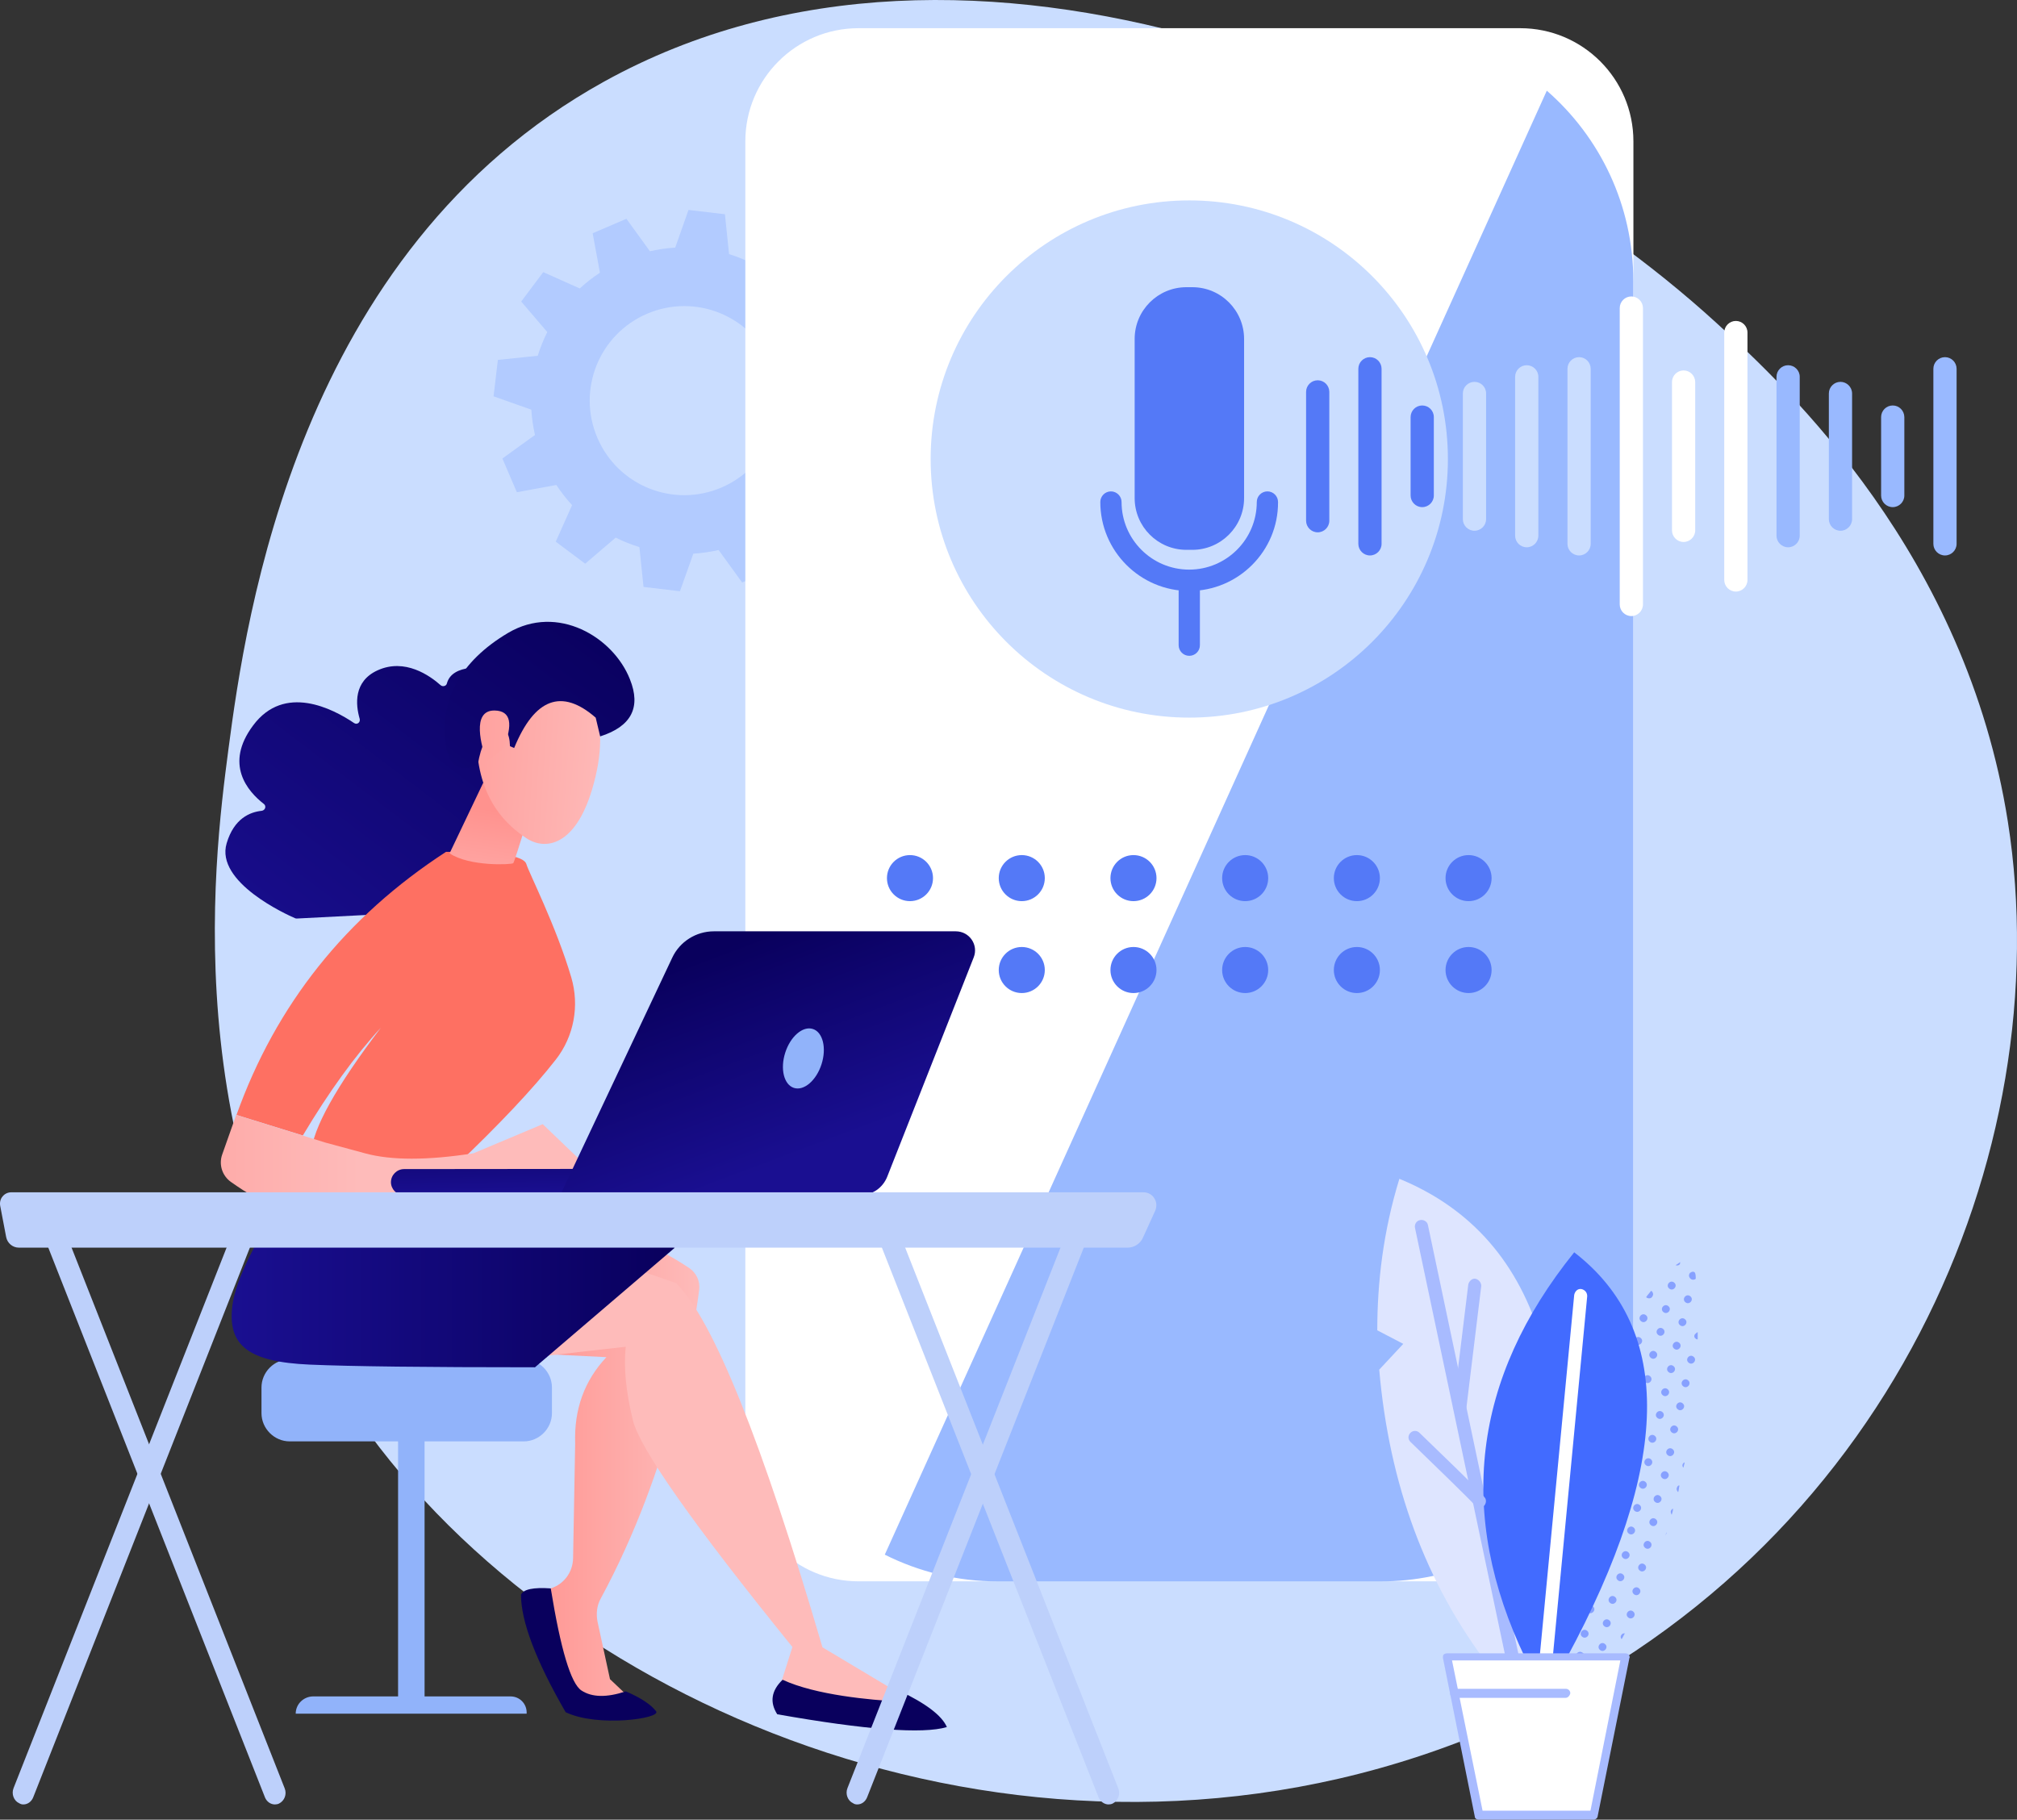 <svg xmlns="http://www.w3.org/2000/svg" xmlns:xlink="http://www.w3.org/1999/xlink" fill="none" version="1.1" width="528.677" height="477" viewBox="0 0 528.677 477"><rect x="0" y="0" width="528.677" height="477" fill="#333333" stroke="none"/><defs><linearGradient x1="0.999" y1="0.5" x2="0.001" y2="0.5" id="master_svg0_456_5259"><stop offset="0%" stop-color="#FEBBBA" stop-opacity="1"/><stop offset="100%" stop-color="#FF928E" stop-opacity="1"/></linearGradient><linearGradient x1="-4.438" y1="-30.293" x2="-5.713" y2="-38.245" id="master_svg1_456_5260"><stop offset="0%" stop-color="#09005D" stop-opacity="1"/><stop offset="100%" stop-color="#1A0F91" stop-opacity="1"/></linearGradient><linearGradient x1="0.98" y1="0.218" x2="3.1" y2="-1.18" id="master_svg2_456_5261"><stop offset="0%" stop-color="#FEBBBA" stop-opacity="1"/><stop offset="100%" stop-color="#FF928E" stop-opacity="1"/></linearGradient><linearGradient x1="1.001" y1="0.499" x2="0" y2="0.499" id="master_svg3_456_5262"><stop offset="0%" stop-color="#09005D" stop-opacity="1"/><stop offset="100%" stop-color="#1A0F91" stop-opacity="1"/></linearGradient><linearGradient x1="-3.445" y1="-82.745" x2="-4.439" y2="-103.767" id="master_svg4_456_5263"><stop offset="0%" stop-color="#09005D" stop-opacity="1"/><stop offset="100%" stop-color="#1A0F91" stop-opacity="1"/></linearGradient><linearGradient x1="1.188" y1="-0.253" x2="-0.073" y2="1.105" id="master_svg5_456_5264"><stop offset="0%" stop-color="#09005D" stop-opacity="1"/><stop offset="100%" stop-color="#1A0F91" stop-opacity="1"/></linearGradient><linearGradient x1="0.122" y1="-9.064" x2="-0.054" y2="-13.588" id="master_svg6_456_5265"><stop offset="0%" stop-color="#FE7062" stop-opacity="1"/><stop offset="100%" stop-color="#FF928E" stop-opacity="1"/></linearGradient><linearGradient x1="0.294" y1="1.885" x2="0.524" y2="0.325" id="master_svg7_456_5266"><stop offset="0%" stop-color="#FEBBBA" stop-opacity="1"/><stop offset="100%" stop-color="#FF928E" stop-opacity="1"/></linearGradient><linearGradient x1="1.057" y1="0.544" x2="-0.658" y2="0.369" id="master_svg8_456_5267"><stop offset="0%" stop-color="#FEBBBA" stop-opacity="1"/><stop offset="100%" stop-color="#FF928E" stop-opacity="1"/></linearGradient><linearGradient x1="0.911" y1="0.059" x2="-1.146" y2="2.421" id="master_svg9_456_5268"><stop offset="0%" stop-color="#09005D" stop-opacity="1"/><stop offset="100%" stop-color="#1A0F91" stop-opacity="1"/></linearGradient><linearGradient x1="4.56" y1="0.813" x2="-2.853" y2="0.252" id="master_svga_456_5269"><stop offset="0%" stop-color="#FEBBBA" stop-opacity="1"/><stop offset="100%" stop-color="#FF928E" stop-opacity="1"/></linearGradient><linearGradient x1="0.377" y1="0.501" x2="-0.622" y2="0.501" id="master_svgb_456_5270"><stop offset="0%" stop-color="#FEBBBA" stop-opacity="1"/><stop offset="100%" stop-color="#FF928E" stop-opacity="1"/></linearGradient><linearGradient x1="-0.116" y1="-1.918" x2="0.612" y2="0.938" id="master_svgc_456_5271"><stop offset="0%" stop-color="#09005D" stop-opacity="1"/><stop offset="100%" stop-color="#1A0F91" stop-opacity="1"/></linearGradient><linearGradient x1="0.267" y1="0.134" x2="0.667" y2="0.8" id="master_svgd_456_5272"><stop offset="0%" stop-color="#09005D" stop-opacity="1"/><stop offset="100%" stop-color="#1A0F91" stop-opacity="1"/></linearGradient></defs><g><g><path d="M158.37,21.371C254.302,-31.689,382.812,23.434,449.802,84.569C468.942,102.032,515.321,145.6,526.284,215.401C539.904,302.124,495.356,407.239,393.208,452.199C282.031,501.133,157.699,454.753,99.505,379.458C45.078,309.037,55.989,226.132,59.858,196.519C64.424,161.799,77.992,65.842,158.37,21.371Z" fill="#CADDFF" fill-opacity="1"/></g><g style="opacity:0.5;"><g><g><path d="M131.687,120.187L135.479,129.034L145.823,127.126C147.061,129.009,148.454,130.788,149.95,132.414L145.668,141.984L153.381,147.762L161.377,140.926C163.389,141.932,165.453,142.757,167.594,143.402L168.677,153.849L178.221,154.984L181.73,145.131C183.948,145.002,186.166,144.666,188.359,144.176L194.524,152.688L203.372,148.897L201.463,138.553C203.346,137.315,205.126,135.922,206.751,134.426L216.321,138.708L222.099,130.995L215.263,122.998C216.269,120.986,217.095,118.923,217.765,116.782L228.212,115.698L229.347,106.154L219.442,102.646C219.313,100.428,218.978,98.209,218.488,96.017L227,89.852L223.208,81.004L212.864,82.913C211.626,81.03,210.233,79.25,208.737,77.625L213.019,68.055L205.306,62.277L197.31,69.113C195.298,68.107,193.234,67.281,191.093,66.61L190.01,56.163L180.466,55.028L176.983,64.908C174.765,65.037,172.547,65.372,170.354,65.862L164.189,57.35L155.341,61.142L157.25,71.486C155.367,72.724,153.587,74.117,151.962,75.613L142.392,71.331L136.614,79.044L143.45,87.04C142.444,89.052,141.618,91.116,140.948,93.257L130.501,94.34L129.366,103.884L139.271,107.392C139.4,109.611,139.735,111.829,140.225,114.022L131.687,120.187ZM169.606,82.242C182.194,76.851,196.742,82.681,202.133,95.269C207.525,107.857,201.695,122.405,189.107,127.796C176.519,133.187,161.971,127.358,156.579,114.77C151.188,102.182,157.018,87.633,169.606,82.242Z" fill="#99B9FF" fill-opacity="1"/></g></g></g><g><g><g><path d="M225.024,414.513L398.47,414.513C414.85,414.513,428.134,401.229,428.134,384.849L428.134,37.054C428.134,20.674,414.85,7.39,398.47,7.39L225.024,7.39C208.644,7.39,195.36,20.674,195.36,37.054L195.36,384.849C195.36,401.229,208.618,414.513,225.024,414.513Z" fill="#FFFFFF" fill-opacity="1"/></g><g><path d="M428.108,73.657L428.108,348.271C428.108,384.875,398.444,414.539,361.841,414.539L261.601,414.539C250.922,414.539,240.836,412.011,231.911,407.523L405.434,23.77C419.338,35.893,428.108,53.744,428.108,73.657Z" fill="#99B9FF" fill-opacity="1"/></g><g><ellipse cx="311.721" cy="120.321" rx="67.789" ry="67.789" fill="#CADDFF" fill-opacity="1"/></g><g><g><path d="M312.521,144.13L310.973,144.13C303.467,144.13,297.405,138.042,297.405,130.561L297.405,88.851C297.405,81.344,303.492,75.283,310.973,75.283L312.521,75.283C320.027,75.283,326.089,81.37,326.089,88.851L326.089,130.561C326.089,138.042,320.001,144.13,312.521,144.13Z" fill="#5479F7" fill-opacity="1"/></g><g><path d="M311.721,154.912C298.849,154.912,288.402,144.439,288.402,131.593C288.402,130.045,289.666,128.807,291.188,128.807C292.71,128.807,293.974,130.071,293.974,131.593C293.974,141.369,301.919,149.314,311.695,149.314C321.471,149.314,329.416,141.369,329.416,131.593C329.416,130.045,330.68,128.807,332.202,128.807C333.75,128.807,334.988,130.071,334.988,131.593C335.065,144.439,324.593,154.912,311.721,154.912Z" fill="#5479F7" fill-opacity="1"/></g><g><path d="M311.721,171.911C310.173,171.911,308.935,170.647,308.935,169.125L308.935,152.668C308.935,151.12,310.199,149.882,311.721,149.882C313.269,149.882,314.507,151.146,314.507,152.668L314.507,169.099C314.533,170.647,313.269,171.911,311.721,171.911Z" fill="#5479F7" fill-opacity="1"/></g></g><g><g><ellipse cx="238.515" cy="230.182" rx="6.036" ry="6.036" fill="#5479F7" fill-opacity="1"/></g><g><ellipse cx="267.818" cy="230.182" rx="6.036" ry="6.036" fill="#5479F7" fill-opacity="1"/></g><g><ellipse cx="297.095" cy="230.182" rx="6.036" ry="6.036" fill="#5479F7" fill-opacity="1"/></g><g><ellipse cx="326.373" cy="230.182" rx="6.036" ry="6.036" fill="#5479F7" fill-opacity="1"/></g><g><ellipse cx="384.927" cy="230.182" rx="6.036" ry="6.036" fill="#5479F7" fill-opacity="1"/></g><g><ellipse cx="355.65" cy="230.182" rx="6.036" ry="6.036" fill="#5479F7" fill-opacity="1"/></g></g><g><g><ellipse cx="238.515" cy="254.274" rx="6.036" ry="6.036" fill="#5479F7" fill-opacity="1"/></g><g><ellipse cx="267.818" cy="254.274" rx="6.036" ry="6.036" fill="#5479F7" fill-opacity="1"/></g><g><ellipse cx="297.095" cy="254.274" rx="6.036" ry="6.036" fill="#5479F7" fill-opacity="1"/></g><g><ellipse cx="326.373" cy="254.274" rx="6.036" ry="6.036" fill="#5479F7" fill-opacity="1"/></g><g><ellipse cx="384.927" cy="254.274" rx="6.036" ry="6.036" fill="#5479F7" fill-opacity="1"/></g><g><ellipse cx="355.65" cy="254.274" rx="6.036" ry="6.036" fill="#5479F7" fill-opacity="1"/></g></g></g><g><g><path d="M413.895,93.623C412.218,93.623,410.851,94.99,410.851,96.667L410.851,142.556C410.851,144.233,412.218,145.6,413.895,145.6C415.572,145.6,416.939,144.233,416.939,142.556L416.939,96.641C416.913,94.964,415.572,93.623,413.895,93.623Z" fill="#CADDFF" fill-opacity="1"/></g><g><g><path d="M427.592,77.707C425.916,77.707,424.549,79.074,424.549,80.751L424.549,158.446C424.549,160.122,425.916,161.49,427.592,161.49C429.269,161.49,430.636,160.122,430.636,158.446L430.636,80.725C430.61,79.074,429.269,77.707,427.592,77.707Z" fill="#FFFFFF" fill-opacity="1"/></g></g><g><g><path d="M441.289,97.105C439.613,97.105,438.246,98.472,438.246,100.149L438.246,139.022C438.246,140.699,439.613,142.066,441.289,142.066C442.966,142.066,444.333,140.699,444.333,139.022L444.333,100.149C444.307,98.472,442.966,97.105,441.289,97.105Z" fill="#FFFFFF" fill-opacity="1"/></g></g><g><g><path d="M454.987,84.13C453.31,84.13,451.943,85.497,451.943,87.174L451.943,152.023C451.943,153.699,453.31,155.067,454.987,155.067C456.663,155.067,458.03,153.699,458.03,152.023L458.03,87.174C458.03,85.497,456.663,84.13,454.987,84.13Z" fill="#FFFFFF" fill-opacity="1"/></g></g><g><g><path d="M468.684,95.738C467.007,95.738,465.64,97.105,465.64,98.782L465.64,140.415C465.64,142.092,467.007,143.459,468.684,143.459C470.36,143.459,471.728,142.092,471.728,140.415L471.728,98.756C471.728,97.105,470.36,95.738,468.684,95.738Z" fill="#99B9FF" fill-opacity="1"/></g></g><g><g><path d="M482.407,100.097C480.73,100.097,479.363,101.464,479.363,103.141L479.363,136.081C479.363,137.758,480.73,139.125,482.407,139.125C484.083,139.125,485.451,137.758,485.451,136.081L485.451,103.115C485.425,101.439,484.058,100.097,482.407,100.097Z" fill="#99B9FF" fill-opacity="1"/></g></g><g><g><path d="M496.104,106.288C494.427,106.288,493.06,107.655,493.06,109.332L493.06,129.891C493.06,131.567,494.427,132.934,496.104,132.934C497.781,132.934,499.148,131.567,499.148,129.891L499.148,109.332C499.122,107.629,497.781,106.288,496.104,106.288Z" fill="#99B9FF" fill-opacity="1"/></g></g><g><g><path d="M509.801,93.623C508.124,93.623,506.757,94.99,506.757,96.667L506.757,142.556C506.757,144.233,508.124,145.6,509.801,145.6C511.478,145.6,512.845,144.233,512.845,142.556L512.845,96.641C512.819,94.964,511.478,93.623,509.801,93.623Z" fill="#99B9FF" fill-opacity="1"/></g></g><g><path d="M400.172,95.738C398.496,95.738,397.128,97.105,397.128,98.782L397.128,140.415C397.128,142.092,398.496,143.459,400.172,143.459C401.849,143.459,403.216,142.092,403.216,140.415L403.216,98.756C403.216,97.105,401.849,95.738,400.172,95.738Z" fill="#CADDFF" fill-opacity="1"/></g><g><path d="M386.475,100.097C384.798,100.097,383.431,101.464,383.431,103.141L383.431,136.081C383.431,137.758,384.798,139.125,386.475,139.125C388.152,139.125,389.519,137.758,389.519,136.081L389.519,103.115C389.519,101.439,388.152,100.097,386.475,100.097Z" fill="#CADDFF" fill-opacity="1"/></g><g><path d="M372.778,106.288C371.101,106.288,369.734,107.655,369.734,109.332L369.734,129.891C369.734,131.567,371.101,132.934,372.778,132.934C374.455,132.934,375.822,131.567,375.822,129.891L375.822,109.332C375.822,107.629,374.455,106.288,372.778,106.288Z" fill="#5479F7" fill-opacity="1"/></g><g><path d="M359.081,93.623C357.404,93.623,356.037,94.99,356.037,96.667L356.037,142.556C356.037,144.233,357.404,145.6,359.081,145.6C360.757,145.6,362.125,144.233,362.125,142.556L362.125,96.641C362.099,94.964,360.757,93.623,359.081,93.623Z" fill="#5479F7" fill-opacity="1"/></g><g><path d="M345.384,99.685C343.707,99.685,342.34,101.052,342.34,102.728L342.34,136.494C342.34,138.171,343.707,139.538,345.384,139.538C347.06,139.538,348.427,138.171,348.427,136.494L348.427,102.703C348.402,101.026,347.06,99.685,345.384,99.685Z" fill="#5479F7" fill-opacity="1"/></g></g></g><g><g><g><g><path d="M440.214,331.479C440.385,331.31,440.385,331.141,440.385,330.803C440.044,331.141,439.703,331.31,439.192,331.648C439.703,331.817,440.044,331.648,440.214,331.479Z" fill="#87A1FF" fill-opacity="1"/></g><g><path d="M433.06,339.93C433.4,339.423,433.4,338.916,432.889,338.408L432.719,338.408C432.378,338.916,431.867,339.423,431.526,339.93L431.526,340.099C432.037,340.437,432.719,340.437,433.06,339.93Z" fill="#87A1FF" fill-opacity="1"/></g><g transform="matrix(0.649,-0.761,0.766,0.643,-104.763,452.693)"><ellipse cx="437.632" cy="338" rx="1.017" ry="1.019" fill="#87A1FF" fill-opacity="1"/></g><g><path d="M425.734,348.38Q425.734,348.549,425.564,348.549Q425.734,348.38,425.734,348.38Z" fill="#87A1FF" fill-opacity="1"/></g><g transform="matrix(0.649,-0.761,0.766,0.643,-113.91,450.122)"><ellipse cx="430.241" cy="346.551" rx="1.017" ry="1.019" fill="#87A1FF" fill-opacity="1"/></g><g><path d="M424.201,354.634C424.542,354.127,424.542,353.62,424.031,353.113C423.86,352.944,423.52,352.944,423.179,352.944C423.009,353.451,422.668,353.789,422.498,354.296C422.498,354.465,422.498,354.634,422.668,354.634C423.179,355.141,423.86,354.972,424.201,354.634Z" fill="#87A1FF" fill-opacity="1"/></g><g><path d="M442.94,333.676C442.599,334.183,442.599,334.69,443.11,335.197C443.451,335.535,444.132,335.535,444.473,335.197C444.473,334.69,444.473,334.183,444.303,333.676C443.962,333.169,443.451,333.338,442.94,333.676Z" fill="#87A1FF" fill-opacity="1"/></g><g transform="matrix(0.649,-0.761,0.766,0.643,-110.02,453.733)"><ellipse cx="436.106" cy="344.163" rx="1.017" ry="1.019" fill="#87A1FF" fill-opacity="1"/></g><g transform="matrix(0.649,-0.761,0.766,0.643,-111.12,458.272)"><ellipse cx="440.459" cy="347.594" rx="1.017" ry="1.019" fill="#87A1FF" fill-opacity="1"/></g><g transform="matrix(0.649,-0.761,0.766,0.643,-106.021,457.196)"><ellipse cx="441.867" cy="341.585" rx="1.017" ry="1.019" fill="#87A1FF" fill-opacity="1"/></g><g transform="matrix(0.649,-0.761,0.766,0.643,-118.961,451.192)"><ellipse cx="428.851" cy="352.506" rx="1.017" ry="1.019" fill="#87A1FF" fill-opacity="1"/></g><g transform="matrix(0.648,-0.761,0.766,0.642,-120.242,456.095)"><ellipse cx="433.182" cy="356.23" rx="1.017" ry="1.019" fill="#87A1FF" fill-opacity="1"/></g><g transform="matrix(0.649,-0.761,0.766,0.643,-115.075,454.803)"><ellipse cx="434.714" cy="350.122" rx="1.017" ry="1.019" fill="#87A1FF" fill-opacity="1"/></g><g transform="matrix(0.649,-0.761,0.766,0.643,-116.378,459.312)"><ellipse cx="438.933" cy="353.758" rx="1.017" ry="1.019" fill="#87A1FF" fill-opacity="1"/></g><g transform="matrix(0.649,-0.761,0.766,0.643,-128.147,448.846)"><ellipse cx="421.593" cy="361.184" rx="1.017" ry="1.019" fill="#87A1FF" fill-opacity="1"/></g><g transform="matrix(0.648,-0.761,0.766,0.643,-129.377,453.348)"><ellipse cx="425.79" cy="364.724" rx="1.017" ry="1.019" fill="#87A1FF" fill-opacity="1"/></g><g transform="matrix(0.648,-0.761,0.766,0.643,-124.165,452.313)"><ellipse cx="427.299" cy="358.614" rx="1.017" ry="1.019" fill="#87A1FF" fill-opacity="1"/></g><g transform="matrix(0.648,-0.761,0.766,0.643,-125.481,457.046)"><ellipse cx="431.71" cy="362.363" rx="1.017" ry="1.019" fill="#87A1FF" fill-opacity="1"/></g><g transform="matrix(0.649,-0.761,0.766,0.643,-138.532,450.914)"><ellipse cx="418.591" cy="373.362" rx="1.017" ry="1.019" fill="#87A1FF" fill-opacity="1"/></g><g transform="matrix(0.648,-0.761,0.766,0.642,-133.317,449.964)"><ellipse cx="420.055" cy="367.252" rx="1.017" ry="1.019" fill="#87A1FF" fill-opacity="1"/></g><g transform="matrix(0.648,-0.761,0.766,0.643,-134.595,454.384)"><ellipse cx="424.279" cy="370.84" rx="1.017" ry="1.019" fill="#87A1FF" fill-opacity="1"/></g><g transform="matrix(0.648,-0.761,0.766,0.642,-143.618,452.075)"><ellipse cx="417.142" cy="379.356" rx="1.017" ry="1.019" fill="#87A1FF" fill-opacity="1"/></g><g><path d="M444.473,350.916C444.644,351.085,444.814,351.085,444.984,351.085C444.984,350.409,444.984,349.901,444.984,349.225C444.814,349.225,444.644,349.394,444.473,349.563C443.962,349.901,443.962,350.577,444.473,350.916Z" fill="#87A1FF" fill-opacity="1"/></g><g transform="matrix(0.649,-0.761,0.766,0.643,-121.523,460.427)"><ellipse cx="437.452" cy="359.813" rx="1.017" ry="1.019" fill="#87A1FF" fill-opacity="1"/></g><g transform="matrix(0.648,-0.761,0.766,0.643,-122.797,465.023)"><ellipse cx="441.684" cy="363.437" rx="1.017" ry="1.019" fill="#87A1FF" fill-opacity="1"/></g><g transform="matrix(0.648,-0.761,0.766,0.643,-117.593,463.9)"><ellipse cx="443.137" cy="357.303" rx="1.017" ry="1.019" fill="#87A1FF" fill-opacity="1"/></g><g transform="matrix(0.649,-0.761,0.766,0.643,-130.691,457.86)"><ellipse cx="430.053" cy="368.386" rx="1.017" ry="1.019" fill="#87A1FF" fill-opacity="1"/></g><g transform="matrix(0.649,-0.761,0.766,0.643,-131.831,462.449)"><ellipse cx="434.532" cy="371.911" rx="1.017" ry="1.019" fill="#87A1FF" fill-opacity="1"/></g><g transform="matrix(0.649,-0.761,0.766,0.643,-126.771,461.378)"><ellipse cx="435.926" cy="365.945" rx="1.017" ry="1.019" fill="#87A1FF" fill-opacity="1"/></g><g transform="matrix(0.648,-0.761,0.766,0.643,-127.921,466.103)"><ellipse cx="440.267" cy="369.474" rx="1.017" ry="1.019" fill="#87A1FF" fill-opacity="1"/></g><g transform="matrix(0.649,-0.761,0.766,0.643,-139.678,455.37)"><ellipse cx="422.922" cy="376.829" rx="1.017" ry="1.019" fill="#87A1FF" fill-opacity="1"/></g><g transform="matrix(0.649,-0.761,0.766,0.643,-140.986,459.879)"><ellipse cx="427.138" cy="380.47" rx="1.017" ry="1.019" fill="#87A1FF" fill-opacity="1"/></g><g transform="matrix(0.649,-0.761,0.766,0.643,-135.723,458.928)"><ellipse cx="428.671" cy="374.319" rx="1.017" ry="1.019" fill="#87A1FF" fill-opacity="1"/></g><g transform="matrix(0.648,-0.761,0.766,0.643,-137.05,463.575)"><ellipse cx="432.974" cy="378.034" rx="1.017" ry="1.019" fill="#87A1FF" fill-opacity="1"/></g><g transform="matrix(0.648,-0.761,0.766,0.642,-148.864,453.114)"><ellipse cx="415.62" cy="385.503" rx="1.017" ry="1.019" fill="#87A1FF" fill-opacity="1"/></g><g transform="matrix(0.648,-0.761,0.766,0.642,-150.114,457.62)"><ellipse cx="419.859" cy="389.08" rx="1.017" ry="1.019" fill="#87A1FF" fill-opacity="1"/></g><g transform="matrix(0.648,-0.761,0.766,0.642,-144.885,456.671)"><ellipse cx="421.429" cy="382.983" rx="1.017" ry="1.019" fill="#87A1FF" fill-opacity="1"/></g><g transform="matrix(0.648,-0.761,0.766,0.642,-146.199,461.094)"><ellipse cx="425.587" cy="386.599" rx="1.017" ry="1.019" fill="#87A1FF" fill-opacity="1"/></g><g transform="matrix(0.648,-0.761,0.766,0.643,-159.095,454.995)"><ellipse cx="412.585" cy="397.451" rx="1.017" ry="1.019" fill="#87A1FF" fill-opacity="1"/></g><g transform="matrix(0.648,-0.761,0.766,0.643,-154.053,454.059)"><ellipse cx="414.117" cy="391.572" rx="1.017" ry="1.019" fill="#87A1FF" fill-opacity="1"/></g><g transform="matrix(0.649,-0.761,0.766,0.643,-155.215,458.606)"><ellipse cx="418.495" cy="395.092" rx="1.017" ry="1.019" fill="#87A1FF" fill-opacity="1"/></g><g><path d="M410.914,403.31C411.425,403.648,411.936,403.648,412.447,403.141C412.787,402.634,412.787,402.127,412.276,401.62C411.765,401.282,411.254,401.282,410.914,401.789C410.914,402.127,410.914,402.465,410.914,402.803C410.743,403.141,410.743,403.141,410.914,403.31Z" fill="#87A1FF" fill-opacity="1"/></g><g transform="matrix(0.648,-0.761,0.766,0.643,-133.142,467.05)"><ellipse cx="438.701" cy="375.56" rx="1.017" ry="1.019" fill="#87A1FF" fill-opacity="1"/></g><g transform="matrix(0.649,-0.761,0.766,0.643,-142.3,464.614)"><ellipse cx="431.501" cy="384.201" rx="1.017" ry="1.019" fill="#87A1FF" fill-opacity="1"/></g><g transform="matrix(0.649,-0.761,0.766,0.643,-143.461,469.07)"><ellipse cx="435.826" cy="387.686" rx="1.017" ry="1.019" fill="#87A1FF" fill-opacity="1"/></g><g transform="matrix(0.649,-0.761,0.766,0.643,-138.345,467.993)"><ellipse cx="437.241" cy="381.657" rx="1.017" ry="1.019" fill="#87A1FF" fill-opacity="1"/></g><g><path d="M441.236,384.718C441.407,384.211,441.407,383.873,441.577,383.366C441.407,383.366,441.407,383.366,441.236,383.535C440.896,383.873,440.896,384.38,441.236,384.718Z" fill="#87A1FF" fill-opacity="1"/></g><g transform="matrix(0.648,-0.761,0.767,0.642,-151.212,462.342)"><ellipse cx="424.223" cy="392.542" rx="1.017" ry="1.019" fill="#87A1FF" fill-opacity="1"/></g><g transform="matrix(0.649,-0.761,0.766,0.643,-152.581,466.631)"><ellipse cx="428.59" cy="396.272" rx="1.017" ry="1.019" fill="#87A1FF" fill-opacity="1"/></g><g transform="matrix(0.649,-0.761,0.766,0.643,-147.413,465.6)"><ellipse cx="430.082" cy="390.21" rx="1.017" ry="1.019" fill="#87A1FF" fill-opacity="1"/></g><g transform="matrix(0.648,-0.761,0.766,0.643,-148.615,470.282)"><ellipse cx="434.35" cy="393.764" rx="1.017" ry="1.019" fill="#87A1FF" fill-opacity="1"/></g><g transform="matrix(0.649,-0.761,0.766,0.643,-160.439,459.553)"><ellipse cx="416.976" cy="401.203" rx="1.017" ry="1.019" fill="#87A1FF" fill-opacity="1"/></g><g transform="matrix(0.648,-0.761,0.766,0.642,-161.692,464.238)"><ellipse cx="421.174" cy="404.791" rx="1.017" ry="1.019" fill="#87A1FF" fill-opacity="1"/></g><g transform="matrix(0.648,-0.761,0.766,0.642,-156.496,463.295)"><ellipse cx="422.681" cy="398.715" rx="1.017" ry="1.019" fill="#87A1FF" fill-opacity="1"/></g><g transform="matrix(0.649,-0.761,0.766,0.643,-157.874,467.399)"><ellipse cx="427.034" cy="402.429" rx="1.017" ry="1.019" fill="#87A1FF" fill-opacity="1"/></g><g><path d="M410.403,407.704C410.403,408.38,410.403,408.887,410.403,409.563C410.573,409.563,410.743,409.394,410.914,409.225C411.254,408.718,411.254,408.211,410.743,407.704C410.573,407.704,410.573,407.704,410.403,407.704Z" fill="#87A1FF" fill-opacity="1"/></g><g transform="matrix(0.648,-0.761,0.766,0.643,-170.854,461.712)"><ellipse cx="413.917" cy="413.408" rx="1.017" ry="1.019" fill="#87A1FF" fill-opacity="1"/></g><g transform="matrix(0.649,-0.761,0.766,0.643,-165.657,460.588)"><ellipse cx="415.464" cy="407.32" rx="1.017" ry="1.019" fill="#87A1FF" fill-opacity="1"/></g><g transform="matrix(0.649,-0.761,0.766,0.643,-166.935,465.094)"><ellipse cx="419.692" cy="410.926" rx="1.017" ry="1.019" fill="#87A1FF" fill-opacity="1"/></g><g transform="matrix(0.648,-0.761,0.766,0.643,-175.933,462.786)"><ellipse cx="412.517" cy="419.394" rx="1.017" ry="1.019" fill="#87A1FF" fill-opacity="1"/></g><g><path d="M439.703,389.62C439.363,390.127,439.363,390.634,439.874,391.141C440.044,390.634,440.044,389.958,440.214,389.451C440.044,389.282,439.874,389.451,439.703,389.62Z" fill="#87A1FF" fill-opacity="1"/></g><g transform="matrix(0.649,-0.761,0.766,0.643,-153.878,471.231)"><ellipse cx="432.816" cy="399.916" rx="1.017" ry="1.019" fill="#87A1FF" fill-opacity="1"/></g><g><path d="M436.807,401.62C436.637,401.958,436.637,402.127,436.637,402.465C436.637,402.296,436.807,401.958,436.807,401.62Z" fill="#87A1FF" fill-opacity="1"/></g><g><path d="M438.17,395.704C437.829,396.042,437.829,396.549,438.17,397.056C438.34,396.549,438.511,396.042,438.511,395.535C438.511,395.366,438.34,395.535,438.17,395.704Z" fill="#87A1FF" fill-opacity="1"/></g><g transform="matrix(0.649,-0.761,0.766,0.643,-163.042,468.796)"><ellipse cx="425.563" cy="408.55" rx="1.017" ry="1.019" fill="#87A1FF" fill-opacity="1"/></g><g transform="matrix(0.649,-0.761,0.766,0.643,-164.152,473.152)"><ellipse cx="429.902" cy="411.965" rx="1.017" ry="1.019" fill="#87A1FF" fill-opacity="1"/></g><g transform="matrix(0.648,-0.761,0.767,0.642,-159.019,472.536)"><ellipse cx="431.3" cy="405.974" rx="1.017" ry="1.019" fill="#87A1FF" fill-opacity="1"/></g><g transform="matrix(0.648,-0.761,0.766,0.643,-171.971,466.348)"><ellipse cx="418.321" cy="416.891" rx="1.017" ry="1.019" fill="#87A1FF" fill-opacity="1"/></g><g transform="matrix(0.648,-0.761,0.766,0.642,-173.282,470.951)"><ellipse cx="422.542" cy="420.547" rx="1.017" ry="1.019" fill="#87A1FF" fill-opacity="1"/></g><g transform="matrix(0.648,-0.761,0.767,0.642,-168.05,470.14)"><ellipse cx="424.158" cy="414.479" rx="1.017" ry="1.019" fill="#87A1FF" fill-opacity="1"/></g><g transform="matrix(0.649,-0.761,0.766,0.643,-169.373,474.281)"><ellipse cx="428.395" cy="418.101" rx="1.017" ry="1.019" fill="#87A1FF" fill-opacity="1"/></g><g transform="matrix(0.649,-0.761,0.766,0.643,-181.193,463.825)"><ellipse cx="411.038" cy="425.577" rx="1.017" ry="1.019" fill="#87A1FF" fill-opacity="1"/></g><g transform="matrix(0.648,-0.761,0.766,0.643,-182.423,468.329)"><ellipse cx="415.236" cy="429.111" rx="1.017" ry="1.019" fill="#87A1FF" fill-opacity="1"/></g><g transform="matrix(0.648,-0.761,0.766,0.642,-177.239,467.388)"><ellipse cx="416.739" cy="423.044" rx="1.017" ry="1.019" fill="#87A1FF" fill-opacity="1"/></g><g transform="matrix(0.648,-0.761,0.766,0.642,-178.501,471.989)"><ellipse cx="421.031" cy="426.664" rx="1.017" ry="1.019" fill="#87A1FF" fill-opacity="1"/></g><g><path d="M410.743,431.197C411.084,430.69,411.084,430.183,410.573,429.676L410.403,429.676C410.403,430.183,410.403,430.69,410.403,431.366C410.573,431.197,410.573,431.197,410.743,431.197Z" fill="#87A1FF" fill-opacity="1"/></g><g><path d="M414.832,433.225C414.321,432.887,413.81,432.887,413.299,433.394C412.958,433.732,412.958,434.239,413.299,434.578L414.832,434.408C415.343,434.07,415.343,433.563,414.832,433.225Z" fill="#87A1FF" fill-opacity="1"/></g><g transform="matrix(0.649,-0.761,0.766,0.643,-174.569,475.315)"><ellipse cx="426.893" cy="424.195" rx="1.017" ry="1.019" fill="#87A1FF" fill-opacity="1"/></g><g transform="matrix(0.649,-0.761,0.766,0.643,-183.688,472.742)"><ellipse cx="419.513" cy="432.713" rx="1.017" ry="1.019" fill="#87A1FF" fill-opacity="1"/></g><g><path d="M425.053,428.493C424.712,428.831,424.712,429.338,425.053,429.676C425.394,429.169,425.564,428.662,425.905,428.155C425.564,428.155,425.223,428.155,425.053,428.493Z" fill="#87A1FF" fill-opacity="1"/></g></g><g><g><g><path d="M366.792,309C362.533,322.859,361,336.211,361,348.718L367.814,352.268L361.511,359.028Q365.429,404.155,390.301,436.775L402.907,433.563Q423.52,332.324,366.792,309Z" fill="#DEE5FF" fill-opacity="1"/></g></g></g><g><g><g><path d="M396.434,436.268C395.582,436.268,394.9,435.761,394.73,434.916L370.881,321.845C370.71,321,371.221,319.986,372.243,319.817C373.095,319.648,374.117,320.155,374.288,321.169L398.137,434.24C398.308,435.085,397.796,436.099,396.774,436.268Q396.604,436.268,396.434,436.268Z" fill="#A8BBFF" fill-opacity="1"/></g></g></g><g><g><g><path d="M399.841,434.747Q372.584,377.958,412.617,328.268Q451.798,358.521,410.573,434.747L399.841,434.747Z" fill="#426BFF" fill-opacity="1"/></g></g></g><g><g><g><path d="M405.292,435.93C405.122,435.93,405.122,435.93,405.292,435.93C404.27,435.761,403.588,435.085,403.588,434.07L412.617,339.423C412.787,338.577,413.469,337.732,414.491,337.901C415.343,338.07,416.024,338.746,416.024,339.761L406.995,434.408C406.825,435.254,406.144,435.93,405.292,435.93Z" fill="#FFFFFF" fill-opacity="1"/></g></g></g><g><g><g><path d="M417.728,475.817L387.575,475.817L379.228,434.239L426.075,434.239L417.728,475.817Z" fill="#FFFFFF" fill-opacity="1"/></g></g><g><g><path d="M417.728,477L387.575,477C387.064,477,386.553,476.662,386.553,476.155L378.206,434.577C378.206,434.239,378.206,433.901,378.376,433.732C378.547,433.563,378.887,433.394,379.228,433.394L426.075,433.394C426.416,433.394,426.756,433.563,426.927,433.732C427.097,434.07,427.268,434.408,427.097,434.577L418.75,476.155C418.75,476.493,418.239,477,417.728,477ZM388.597,474.634L416.876,474.634L424.712,435.254L380.591,435.254L388.597,474.634Z" fill="#A8BBFF" fill-opacity="1"/></g></g></g><g><g><g><path d="M382.635,370.69L382.465,370.69C381.613,370.521,380.931,369.676,380.931,368.831L384.85,336.718C385.02,335.873,385.872,335.028,386.723,335.197C387.575,335.366,388.257,336.211,388.257,337.056L384.338,369.169C384.168,370.014,383.487,370.69,382.635,370.69Z" fill="#A8BBFF" fill-opacity="1"/></g></g></g><g><g><g><path d="M387.746,395.197C387.064,395.197,386.553,394.859,386.383,394.352C385.361,393.169,375.65,383.704,369.688,377.958C369.007,377.282,369.007,376.268,369.688,375.592C370.37,374.915,371.392,374.915,372.073,375.592C389.279,392.155,389.449,392.662,389.449,393.169C389.619,394.014,389.108,395.028,388.086,395.197Q387.916,395.197,387.746,395.197Z" fill="#A8BBFF" fill-opacity="1"/></g></g></g><g><g><g><path d="M381.272,443.873L410.403,443.873L381.272,443.873Z" fill="#FFFFFF" fill-opacity="1"/></g></g><g><g><path d="M410.403,445.056L381.272,445.056C380.591,445.056,380.08,444.549,380.08,443.873C380.08,443.197,380.591,442.69,381.272,442.69L410.403,442.69C411.084,442.69,411.595,443.197,411.595,443.873C411.425,444.549,410.914,445.056,410.403,445.056Z" fill="#A8BBFF" fill-opacity="1"/></g></g></g></g></g><g><g><g><g><rect x="104.342" y="372.995" width="6.943" height="74.808" rx="0" fill="#91B3FA" fill-opacity="1"/></g><g><path d="M77.508,449.208L138.041,449.208L138.041,448.896C138.041,446.556,136.169,444.684,133.829,444.684L81.954,444.684C79.536,444.762,77.508,446.712,77.508,449.208Z" fill="#91B3FA" fill-opacity="1"/></g><g><path d="M68.537,370.421C68.537,374.478,71.892,377.832,75.948,377.832L137.261,377.832C141.318,377.832,144.672,374.478,144.672,370.421L144.672,363.713C144.672,359.656,141.318,356.302,137.261,356.302L75.948,356.302C71.892,356.302,68.537,359.656,68.537,363.713L68.537,370.421Z" fill="#91B3FA" fill-opacity="1"/></g></g><g><g><path d="M158.869,323.149Q169.166,324.709,180.711,332.432C182.505,333.68,183.519,335.786,183.285,337.97C181.881,348.891,176.187,384.384,157.465,419.019C156.451,420.813,156.217,422.998,156.607,425.026L159.883,440.159L165.89,445.853L150.288,445.853L139.913,417.771L144.36,416.367C147.792,415.275,150.132,412.155,150.21,408.488L150.756,378.378Q150.288,364.961,158.947,355.756L134.063,354.508L158.869,323.149Z" fill="url(#master_svg0_456_5259)" fill-opacity="1"/></g><g><path d="M171.974,448.584C173.378,450.456,156.685,452.874,148.26,448.818Q136.559,428.536,136.559,418.005Q137.495,415.899,144.36,416.367Q148.26,440.393,152.394,443.123Q156.529,445.854,164.017,443.357Q169.868,445.854,171.974,448.584Z" fill="url(#master_svg1_456_5260)" fill-opacity="1"/></g><g><path d="M137.261,356.224Q137.417,355.99,164.017,353.026Q163.159,361.138,165.89,372.293Q168.62,383.448,207.701,431.735L203.567,444.762C216.282,449.208,228.685,449.91,241.01,447.024L215.58,431.813Q191.788,350.764,177.201,336.332L150.522,327.128L137.261,356.224Z" fill="url(#master_svg2_456_5261)" fill-opacity="1"/></g><g><path d="M77.508,309.108Q62.141,331.964,60.893,342.339C59.645,352.714,65.105,357.004,81.174,357.706Q97.244,358.408,140.225,358.408L176.889,327.05Q150.132,317.533,143.19,314.802Q136.325,312.072,77.508,309.108Z" fill="url(#master_svg3_456_5262)" fill-opacity="1"/></g><g><path d="M205.127,440.315Q200.681,444.606,203.723,449.364Q238.67,455.526,248.187,452.718Q246.237,448.194,235.55,443.123L236.33,443.747C237.344,444.528,236.72,446.088,235.472,446.01C228.373,445.62,213.864,444.372,205.127,440.315Z" fill="url(#master_svg4_456_5263)" fill-opacity="1"/></g></g><g><g><path d="M129.773,175.327C127.354,174.937,118.54,173.844,117.135,179.149C116.979,179.851,116.043,180.085,115.497,179.617C112.689,177.121,106.137,172.44,98.96,175.717C92.641,178.603,93.187,184.687,94.279,188.432C94.513,189.368,93.577,190.07,92.797,189.524C87.259,185.78,74.544,179.149,66.353,190.148C58.708,200.367,64.949,207.465,69.161,210.742C69.863,211.288,69.551,212.38,68.615,212.536C65.573,212.848,61.361,214.486,59.411,221.039C56.368,231.257,75.168,239.76,77.352,240.696C77.508,240.774,77.664,240.774,77.82,240.774L115.731,238.824C116.043,238.824,116.277,238.668,116.511,238.434L139.757,207.153C139.913,206.919,139.991,206.607,139.913,206.295L130.631,176.107C130.475,175.639,130.163,175.405,129.773,175.327Z" fill="url(#master_svg5_456_5264)" fill-opacity="1"/></g><g><path d="M119.008,306.066Q136.871,289.06,145.686,277.749C150.444,271.665,151.926,263.63,149.742,256.22C145.764,242.724,138.587,228.683,137.963,226.499Q136.949,223.145,116.901,223.301Q77.508,248.887,61.985,292.259L79.38,297.641Q89.677,280.402,99.818,269.403Q82.188,292.649,81.564,302.165L119.008,306.066Z" fill="url(#master_svg6_456_5265)" fill-opacity="1"/></g><g><path d="M140.381,207.855C140.147,208.557,134.921,225.875,134.531,226.265C134.141,226.655,123.064,227.201,117.838,223.691L126.652,205.203L140.381,207.855Z" fill="url(#master_svg7_456_5266)" fill-opacity="1"/></g><g><g><path d="M155.125,183.439Q159.493,192.722,155.125,207.153C150.756,221.585,143.034,223.067,137.963,219.712C132.893,216.358,126.262,210.196,125.092,197.324C123.922,184.375,149.118,171.66,155.125,183.439Z" fill="url(#master_svg8_456_5267)" fill-opacity="1"/></g><g><path d="M134.765,196.076Q142.8,176.497,156.139,188.12L157.309,193.034Q169.556,189.134,165.109,178.057C160.741,166.98,146.154,158.243,133.205,165.888C120.256,173.532,115.575,183.829,116.667,193.97Q117.681,204.111,125.248,200.367Q126.496,192.878,130.006,191.396Q133.517,189.992,133.673,195.608L134.765,196.076Z" fill="url(#master_svg9_456_5268)" fill-opacity="1"/></g><g><path d="M131.801,196.466Q136.013,186.404,129.695,186.248C123.376,186.092,126.262,195.92,127.588,199.509L131.801,196.466Z" fill="url(#master_svga_456_5269)" fill-opacity="1"/></g></g><g><path d="M155.437,307.314L142.254,294.677L124.078,302.321Q105.98,305.13,95.684,302.321Q85.309,299.513,85.309,299.513L61.907,292.259L58.24,302.633C57.304,305.286,58.24,308.172,60.503,309.81C62.531,311.214,64.871,312.852,66.431,313.476Q69.473,314.802,142.332,312.54L155.437,307.314Z" fill="url(#master_svgb_456_5270)" fill-opacity="1"/></g></g><g><g><path d="M105.746,313.32C105.824,313.32,105.824,313.32,105.902,313.32L182.037,313.242C183.909,313.242,185.469,311.682,185.469,309.81C185.469,307.938,183.909,306.378,182.037,306.378L105.902,306.456C104.03,306.456,102.47,308.016,102.47,309.888C102.47,311.682,103.952,313.242,105.746,313.32Z" fill="url(#master_svgc_456_5271)" fill-opacity="1"/></g><g><path d="M250.527,244.128L187.107,244.128C182.427,244.128,178.137,246.859,176.187,251.071L146.856,313.242L225.643,313.242C228.685,313.242,231.337,311.37,232.507,308.562L255.207,250.993C256.533,247.717,254.115,244.128,250.527,244.128Z" fill="url(#master_svgd_456_5272)" fill-opacity="1"/></g><g transform="matrix(0.306,-0.952,0.952,0.306,-129.054,390.439)"><ellipse cx="211.506" cy="288.77" rx="8.113" ry="4.992" fill="#91B3FA" fill-opacity="1"/></g></g><g><path d="M0.047,316.051C-0.109,315.193,0.125,314.256,0.671,313.632C1.218,312.93,2.076,312.54,2.934,312.54L299.749,312.54C300.919,312.54,302.011,313.164,302.557,314.1C303.181,315.037,303.259,316.285,302.791,317.377L299.593,324.397C298.891,326.035,297.253,327.049,295.537,327.049L4.962,327.049C3.324,327.049,1.92,325.879,1.608,324.241L0.047,316.051Z" fill="#BDD0FB" fill-opacity="1"/></g><g><g><path d="M290.544,473C290.934,473,291.324,472.922,291.636,472.766C293.041,472.064,293.743,470.347,293.119,468.787L234.614,320.341C233.99,318.781,232.351,318.079,230.947,318.781C229.543,319.483,228.841,321.199,229.465,322.759L287.97,471.206C288.438,472.298,289.53,473,290.544,473Z" fill="#BDD0FB" fill-opacity="1"/></g><g><path d="M224.707,473C225.799,473,226.813,472.298,227.281,471.128L285.786,322.681C286.41,321.121,285.708,319.327,284.304,318.703C282.9,318.001,281.261,318.781,280.637,320.263L222.132,468.71C221.508,470.27,222.21,472.064,223.615,472.688C223.927,472.922,224.317,473,224.707,473Z" fill="#BDD0FB" fill-opacity="1"/></g><g><path d="M72.048,473C72.438,473,72.828,472.922,73.14,472.766C74.544,472.064,75.246,470.347,74.622,468.787L16.117,320.341C15.493,318.781,13.855,318.079,12.451,318.781C11.046,319.483,10.344,321.199,10.968,322.759L69.473,471.206C69.941,472.298,70.956,473,72.048,473Z" fill="#BDD0FB" fill-opacity="1"/></g><g><path d="M6.132,473C7.224,473,8.238,472.298,8.706,471.128L67.211,322.681C67.835,321.121,67.133,319.327,65.729,318.703C64.325,318.001,62.687,318.781,62.063,320.263L3.558,468.71C2.934,470.27,3.636,472.064,5.04,472.688C5.43,472.922,5.742,473,6.132,473Z" fill="#BDD0FB" fill-opacity="1"/></g></g></g></g></g></svg>